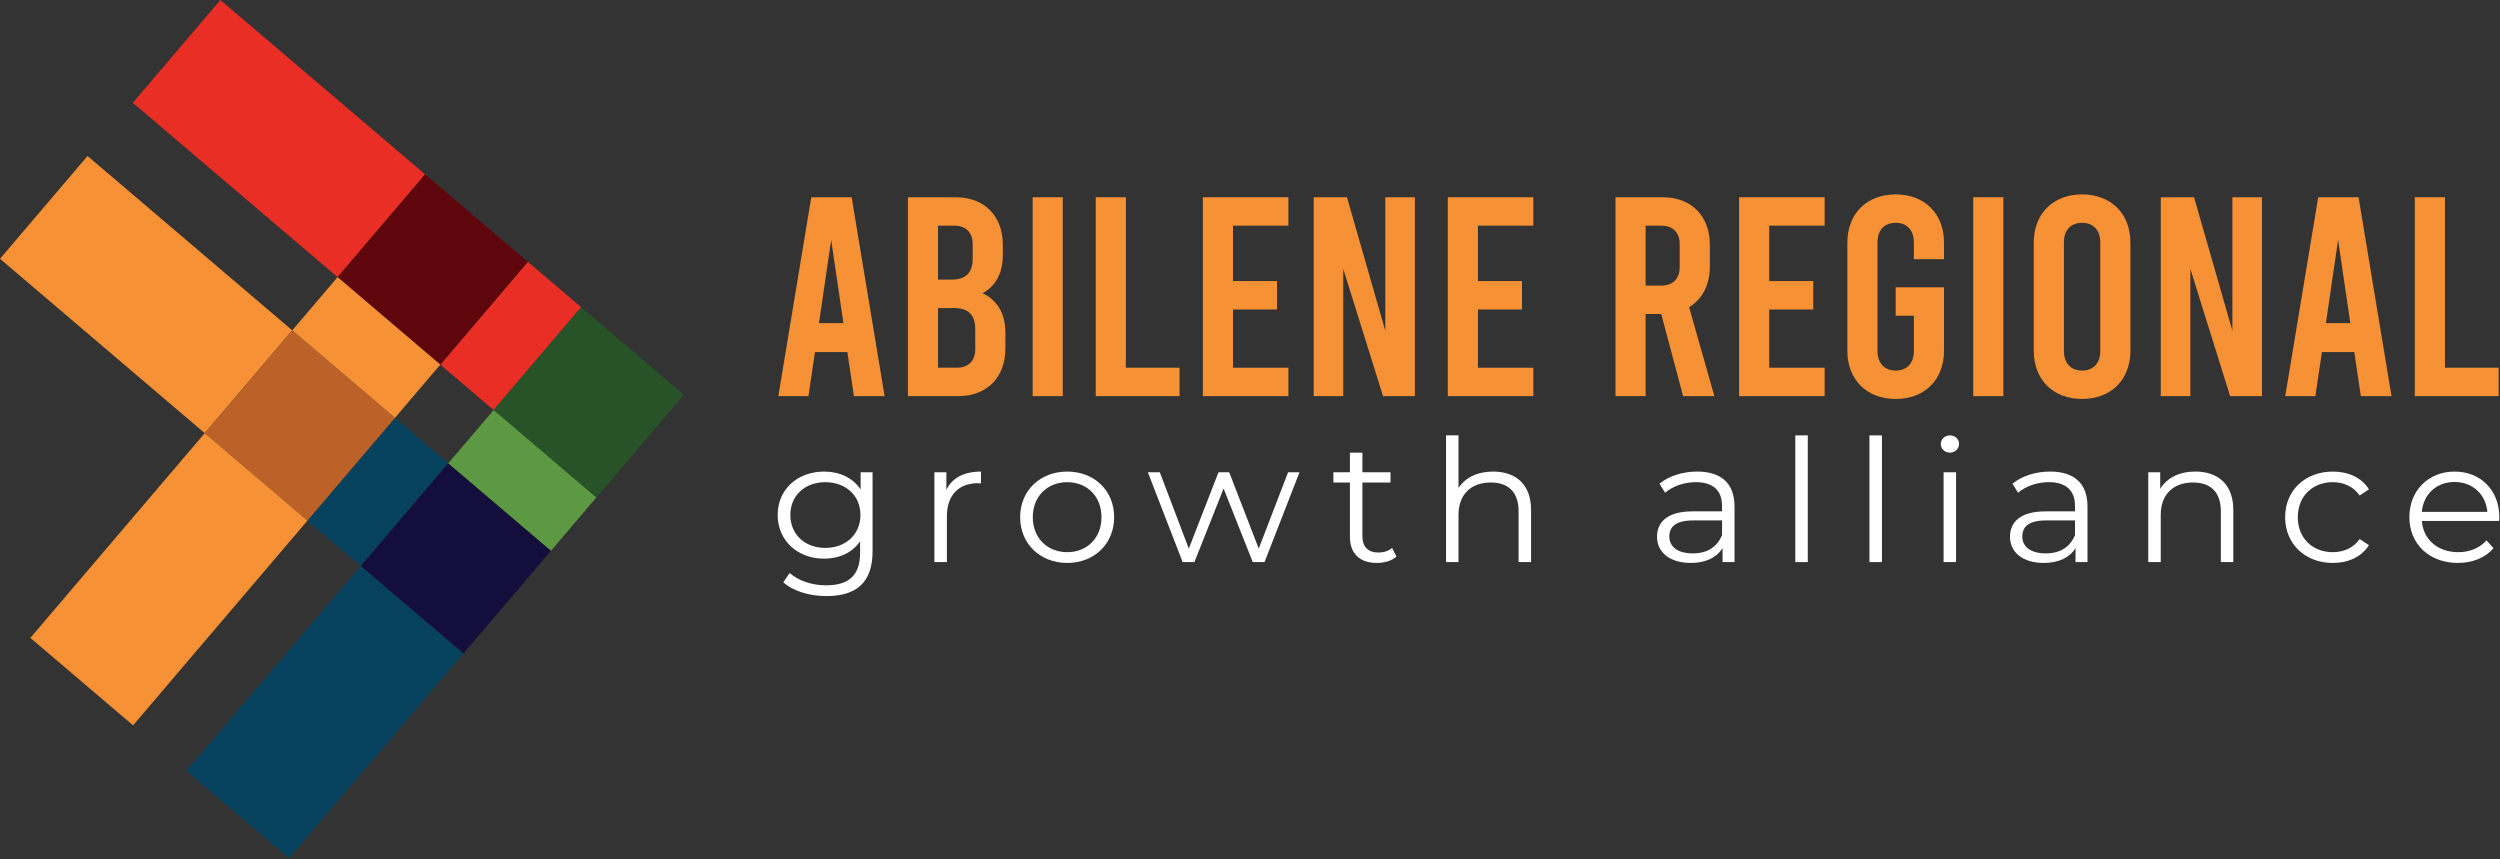 <svg width="1565" height="538" viewBox="0 0 1565 538" fill="none" xmlns="http://www.w3.org/2000/svg">
<rect x="0" y="0" width="1565" height="538" fill="#333333" stroke="none"/>
<g clip-path="url(#clip0_1_2)">
<path d="M530.46 220.41H510.18L506.09 247.98H487.24L507.87 123.47H533.13L553.76 247.98H534.55L530.46 220.41ZM527.97 202.27L520.32 150.15L512.68 202.27H527.97Z" fill="#F79135"/>
<path d="M629.37 208.13V218.27C629.37 236.24 617.81 247.98 599.84 247.98H568.36V123.47H598.24C616.21 123.47 627.77 135.21 627.77 153.18V159.76C627.77 170.96 623.32 178.97 615.14 183.59C624.21 187.86 629.37 196.22 629.37 208.13ZM587.21 141.25V175.05H595.57C604.64 175.05 608.91 170.78 608.91 161.71V152.82C608.91 145.53 604.64 141.26 597.35 141.26H587.21V141.25ZM610.51 206.17C610.51 197.1 606.24 192.83 597.17 192.83H587.21V230.18H598.95C606.24 230.18 610.51 225.91 610.51 218.62V206.17Z" fill="#F79135"/>
<path d="M646.45 123.47H665.3V247.98H646.45V123.47Z" fill="#F79135"/>
<path d="M685.94 123.47H704.79V230.19H738.4V247.98H685.93V123.47H685.94Z" fill="#F79135"/>
<path d="M753 123.47H806.54V141.26H771.85V175.95H799.42V193.74H771.85V230.2H806.54V247.99H753V123.48V123.47Z" fill="#F79135"/>
<path d="M822.38 123.47H843.19L867.2 207.07V123.47H885.7V247.98H865.78L840.88 168.3V247.98H822.38V123.47Z" fill="#F79135"/>
<path d="M906.34 123.47H959.88V141.26H925.19V175.95H952.76V193.74H925.19V230.2H959.88V247.99H906.34V123.48V123.47Z" fill="#F79135"/>
<path d="M1053.63 247.98L1039.94 196.58H1030.16V247.98H1011.31V123.47H1040.83C1058.8 123.47 1070.36 135.21 1070.36 153.18V166.87C1070.36 178.43 1065.56 187.33 1057.37 192.31L1073.2 247.98H1053.63ZM1030.15 178.79H1039.93C1047.22 178.79 1051.49 174.52 1051.49 167.23V152.82C1051.49 145.53 1047.22 141.26 1039.93 141.26H1030.15V178.79Z" fill="#F79135"/>
<path d="M1088.68 123.47H1142.22V141.26H1107.53V175.95H1135.1V193.74H1107.53V230.2H1142.22V247.99H1088.68V123.48V123.47Z" fill="#F79135"/>
<path d="M1198.08 162.25V151.75C1198.08 143.92 1193.64 139.48 1186.7 139.48C1179.76 139.48 1175.32 143.92 1175.32 151.75V219.69C1175.32 227.52 1179.77 231.97 1186.7 231.97C1193.63 231.97 1198.08 227.52 1198.08 219.69V197.64H1186.7V179.85H1216.94V219.69C1216.94 237.66 1204.85 249.75 1186.7 249.75C1168.55 249.75 1156.46 237.65 1156.46 219.69V151.75C1156.46 133.78 1168.56 121.69 1186.7 121.69C1204.84 121.69 1216.94 133.78 1216.94 151.75V162.25H1198.09H1198.08Z" fill="#F79135"/>
<path d="M1235.26 123.47H1254.11V247.98H1235.26V123.47Z" fill="#F79135"/>
<path d="M1273.15 219.69V151.75C1273.15 133.78 1285.25 121.69 1303.39 121.69C1321.53 121.69 1333.63 133.78 1333.63 151.75V219.69C1333.63 237.66 1321.54 249.75 1303.39 249.75C1285.24 249.75 1273.15 237.65 1273.15 219.69ZM1314.77 219.69V151.75C1314.77 143.92 1310.33 139.48 1303.39 139.48C1296.45 139.48 1292.01 143.92 1292.01 151.75V219.69C1292.01 227.52 1296.46 231.97 1303.39 231.97C1310.32 231.97 1314.77 227.52 1314.77 219.69Z" fill="#F79135"/>
<path d="M1352.66 123.47H1373.47L1397.48 207.07V123.47H1415.98V247.98H1396.06L1371.16 168.3V247.98H1352.66V123.47Z" fill="#F79135"/>
<path d="M1473.79 220.41H1453.51L1449.42 247.98H1430.57L1451.2 123.47H1476.46L1497.09 247.98H1477.88L1473.79 220.41ZM1471.3 202.27L1463.65 150.15L1456.01 202.27H1471.3Z" fill="#F79135"/>
<path d="M1511.69 123.47H1530.54V230.19H1564.15V247.98H1511.68V123.47H1511.69Z" fill="#F79135"/>
<path d="M546.23 295.64V345.03C546.23 364.38 536.44 373.14 517.3 373.14C506.74 373.14 496.4 370.04 490.35 364.48L494.31 358.71C499.81 363.52 508.17 366.41 517.08 366.41C531.71 366.41 538.42 359.89 538.42 345.99V338.83C533.58 345.99 525.33 349.73 515.87 349.73C499.37 349.73 486.83 338.51 486.83 322.36C486.83 306.21 499.37 295.21 515.87 295.21C525.55 295.21 533.91 299.06 538.75 306.43V295.63H546.23V295.64ZM538.64 322.37C538.64 310.18 529.4 301.85 516.64 301.85C503.88 301.85 494.75 310.19 494.75 322.37C494.75 334.55 503.88 343 516.64 343C529.4 343 538.64 334.55 538.64 322.37Z" fill="white"/>
<path d="M614.09 295.21V302.59C613.43 302.59 612.77 302.48 612.22 302.48C600.12 302.48 592.75 309.96 592.75 323.22V351.87H584.94V295.64H592.42V306.65C596.05 299.17 603.42 295.21 614.09 295.21Z" fill="white"/>
<path d="M638.61 323.75C638.61 307.07 651.15 295.21 668.09 295.21C685.03 295.21 697.46 307.08 697.46 323.75C697.46 340.42 685.03 352.4 668.09 352.4C651.15 352.4 638.61 340.43 638.61 323.75ZM689.53 323.75C689.53 310.6 680.4 301.84 668.08 301.84C655.76 301.84 646.52 310.61 646.52 323.75C646.52 336.89 655.76 345.66 668.08 345.66C680.4 345.66 689.53 336.89 689.53 323.75Z" fill="white"/>
<path d="M813.49 295.64L791.6 351.87H784.23L765.97 305.8L747.71 351.87H740.34L718.56 295.64H726.04L744.19 343.42L762.78 295.64H769.49L787.97 343.42L806.34 295.64H813.49Z" fill="white"/>
<path d="M874.2 348.45C871.12 351.12 866.5 352.41 861.99 352.41C851.1 352.41 845.05 346.42 845.05 336.05V302.06H834.71V295.65H845.05V283.36H852.86V295.65H870.46V302.06H852.86V335.63C852.86 342.26 856.38 345.89 862.87 345.89C866.06 345.89 869.25 344.93 871.45 343L874.2 348.45Z" fill="white"/>
<path d="M958.45 319.26V351.86H950.64V320C950.64 308.13 944.26 302.04 933.26 302.04C920.83 302.04 913.02 309.52 913.02 322.35V351.85H905.21V272.53H913.02V305.46C917.31 298.94 924.9 295.2 934.69 295.2C948.77 295.2 958.45 303.11 958.45 319.25V319.26Z" fill="white"/>
<path d="M1085.81 317.02V351.87H1078.33V343.1C1074.81 348.87 1067.99 352.4 1058.42 352.4C1045.33 352.4 1037.3 345.77 1037.3 336.04C1037.3 327.38 1043.02 320.11 1059.63 320.11H1078V316.69C1078 307.07 1072.39 301.83 1061.61 301.83C1054.13 301.83 1047.09 304.4 1042.36 308.46L1038.84 302.79C1044.67 297.98 1053.25 295.2 1062.38 295.2C1077.34 295.2 1085.81 302.47 1085.81 317.01V317.02ZM1078 334.98V325.79H1059.85C1048.63 325.79 1045 330.07 1045 335.84C1045 342.36 1050.39 346.42 1059.63 346.42C1068.87 346.42 1074.92 342.36 1078 334.98Z" fill="white"/>
<path d="M1123.86 272.55H1131.67V351.87H1123.86V272.55Z" fill="white"/>
<path d="M1170.28 272.55H1178.09V351.87H1170.28V272.55Z" fill="white"/>
<path d="M1214.93 277.89C1214.93 275 1217.46 272.54 1220.65 272.54C1223.84 272.54 1226.37 274.89 1226.37 277.78C1226.37 280.88 1223.95 283.34 1220.65 283.34C1217.35 283.34 1214.93 280.88 1214.93 277.89ZM1216.69 295.64H1224.5V351.87H1216.69V295.64Z" fill="white"/>
<path d="M1306.77 317.02V351.87H1299.29V343.1C1295.77 348.87 1288.95 352.4 1279.38 352.4C1266.29 352.4 1258.26 345.77 1258.26 336.04C1258.26 327.38 1263.98 320.11 1280.59 320.11H1298.96V316.69C1298.96 307.07 1293.35 301.83 1282.57 301.83C1275.09 301.83 1268.05 304.4 1263.32 308.46L1259.8 302.79C1265.63 297.98 1274.21 295.2 1283.34 295.2C1298.3 295.2 1306.77 302.47 1306.77 317.01V317.02ZM1298.96 334.98V325.79H1280.81C1269.59 325.79 1265.96 330.07 1265.96 335.84C1265.96 342.36 1271.35 346.42 1280.59 346.42C1289.83 346.42 1295.88 342.36 1298.96 334.98Z" fill="white"/>
<path d="M1398.05 319.26V351.86H1390.24V320C1390.24 308.13 1383.86 302.04 1372.86 302.04C1360.43 302.04 1352.62 309.52 1352.62 322.35V351.85H1344.81V295.62H1352.29V305.99C1356.47 299.15 1364.28 295.19 1374.29 295.19C1388.37 295.19 1398.05 303.1 1398.05 319.24V319.26Z" fill="white"/>
<path d="M1430.5 323.75C1430.5 306.97 1443.04 295.21 1460.31 295.21C1470.1 295.21 1478.35 298.95 1482.97 306.33L1477.14 310.18C1473.18 304.51 1467.02 301.84 1460.31 301.84C1447.66 301.84 1438.42 310.61 1438.42 323.75C1438.42 336.89 1447.66 345.66 1460.31 345.66C1467.02 345.66 1473.18 343.09 1477.14 337.43L1482.97 341.28C1478.35 348.55 1470.1 352.4 1460.31 352.4C1443.04 352.4 1430.5 340.53 1430.5 323.75Z" fill="white"/>
<path d="M1564.46 326.1H1516.07C1516.95 337.86 1526.19 345.66 1538.84 345.66C1545.88 345.66 1552.15 343.2 1556.55 338.28L1560.95 343.2C1555.78 349.19 1547.75 352.39 1538.62 352.39C1520.58 352.39 1508.26 340.42 1508.26 323.74C1508.26 307.06 1520.25 295.2 1536.53 295.2C1552.81 295.2 1564.58 306.85 1564.58 323.74C1564.58 324.38 1564.47 325.24 1564.47 326.09L1564.46 326.1ZM1516.07 320.43H1557.09C1556.1 309.42 1547.85 301.72 1536.52 301.72C1525.19 301.72 1517.05 309.42 1516.06 320.43H1516.07Z" fill="white"/>
<path d="M54.807 97.653L0.005 161.999L128.164 271.148L182.966 206.802L54.807 97.653Z" fill="#F79135"/>
<path d="M247.25 261.58L280.62 290.01L225.82 354.35L192.44 325.93L247.25 261.58Z" fill="#06415D"/>
<path d="M137.972 -0.001L83.171 64.345L211.33 173.494L266.131 109.148L137.972 -0.001Z" fill="#E92E25"/>
<path d="M330.419 163.883L275.617 228.229L308.993 256.655L363.795 192.308L330.419 163.883Z" fill="#E92E25"/>
<path d="M182.957 206.817L128.149 271.17L192.442 325.927L247.25 261.573L182.957 206.817Z" fill="#BC6228"/>
<path d="M128.156 271.157L19.007 399.316L83.3 454.073L192.449 325.913L128.156 271.157Z" fill="#F79135"/>
<path d="M266.134 109.157L211.332 173.503L275.625 228.259L330.427 163.913L266.134 109.157Z" fill="#5F060D"/>
<path d="M211.335 173.479L182.955 206.801L247.248 261.557L275.628 228.235L211.335 173.479Z" fill="#F79135"/>
<path d="M363.81 192.34L428.1 247.11L373.29 311.45L309.01 256.69L363.81 192.34Z" fill="#285328"/>
<path d="M280.622 290.006L225.821 354.352L290.113 409.108L344.915 344.762L280.622 290.006Z" fill="#130E3B"/>
<path d="M225.818 354.349L116.668 482.508L180.961 537.265L290.111 409.105L225.818 354.349Z" fill="#06415D"/>
<path d="M309.01 256.69L373.29 311.45L344.91 344.77L280.62 290.01L309.01 256.69Z" fill="#5D9842"/>
</g>
<defs>
<clipPath id="clip0_1_2">
<rect width="1564.57" height="537.27" fill="white"/>
</clipPath>
</defs>
</svg>
